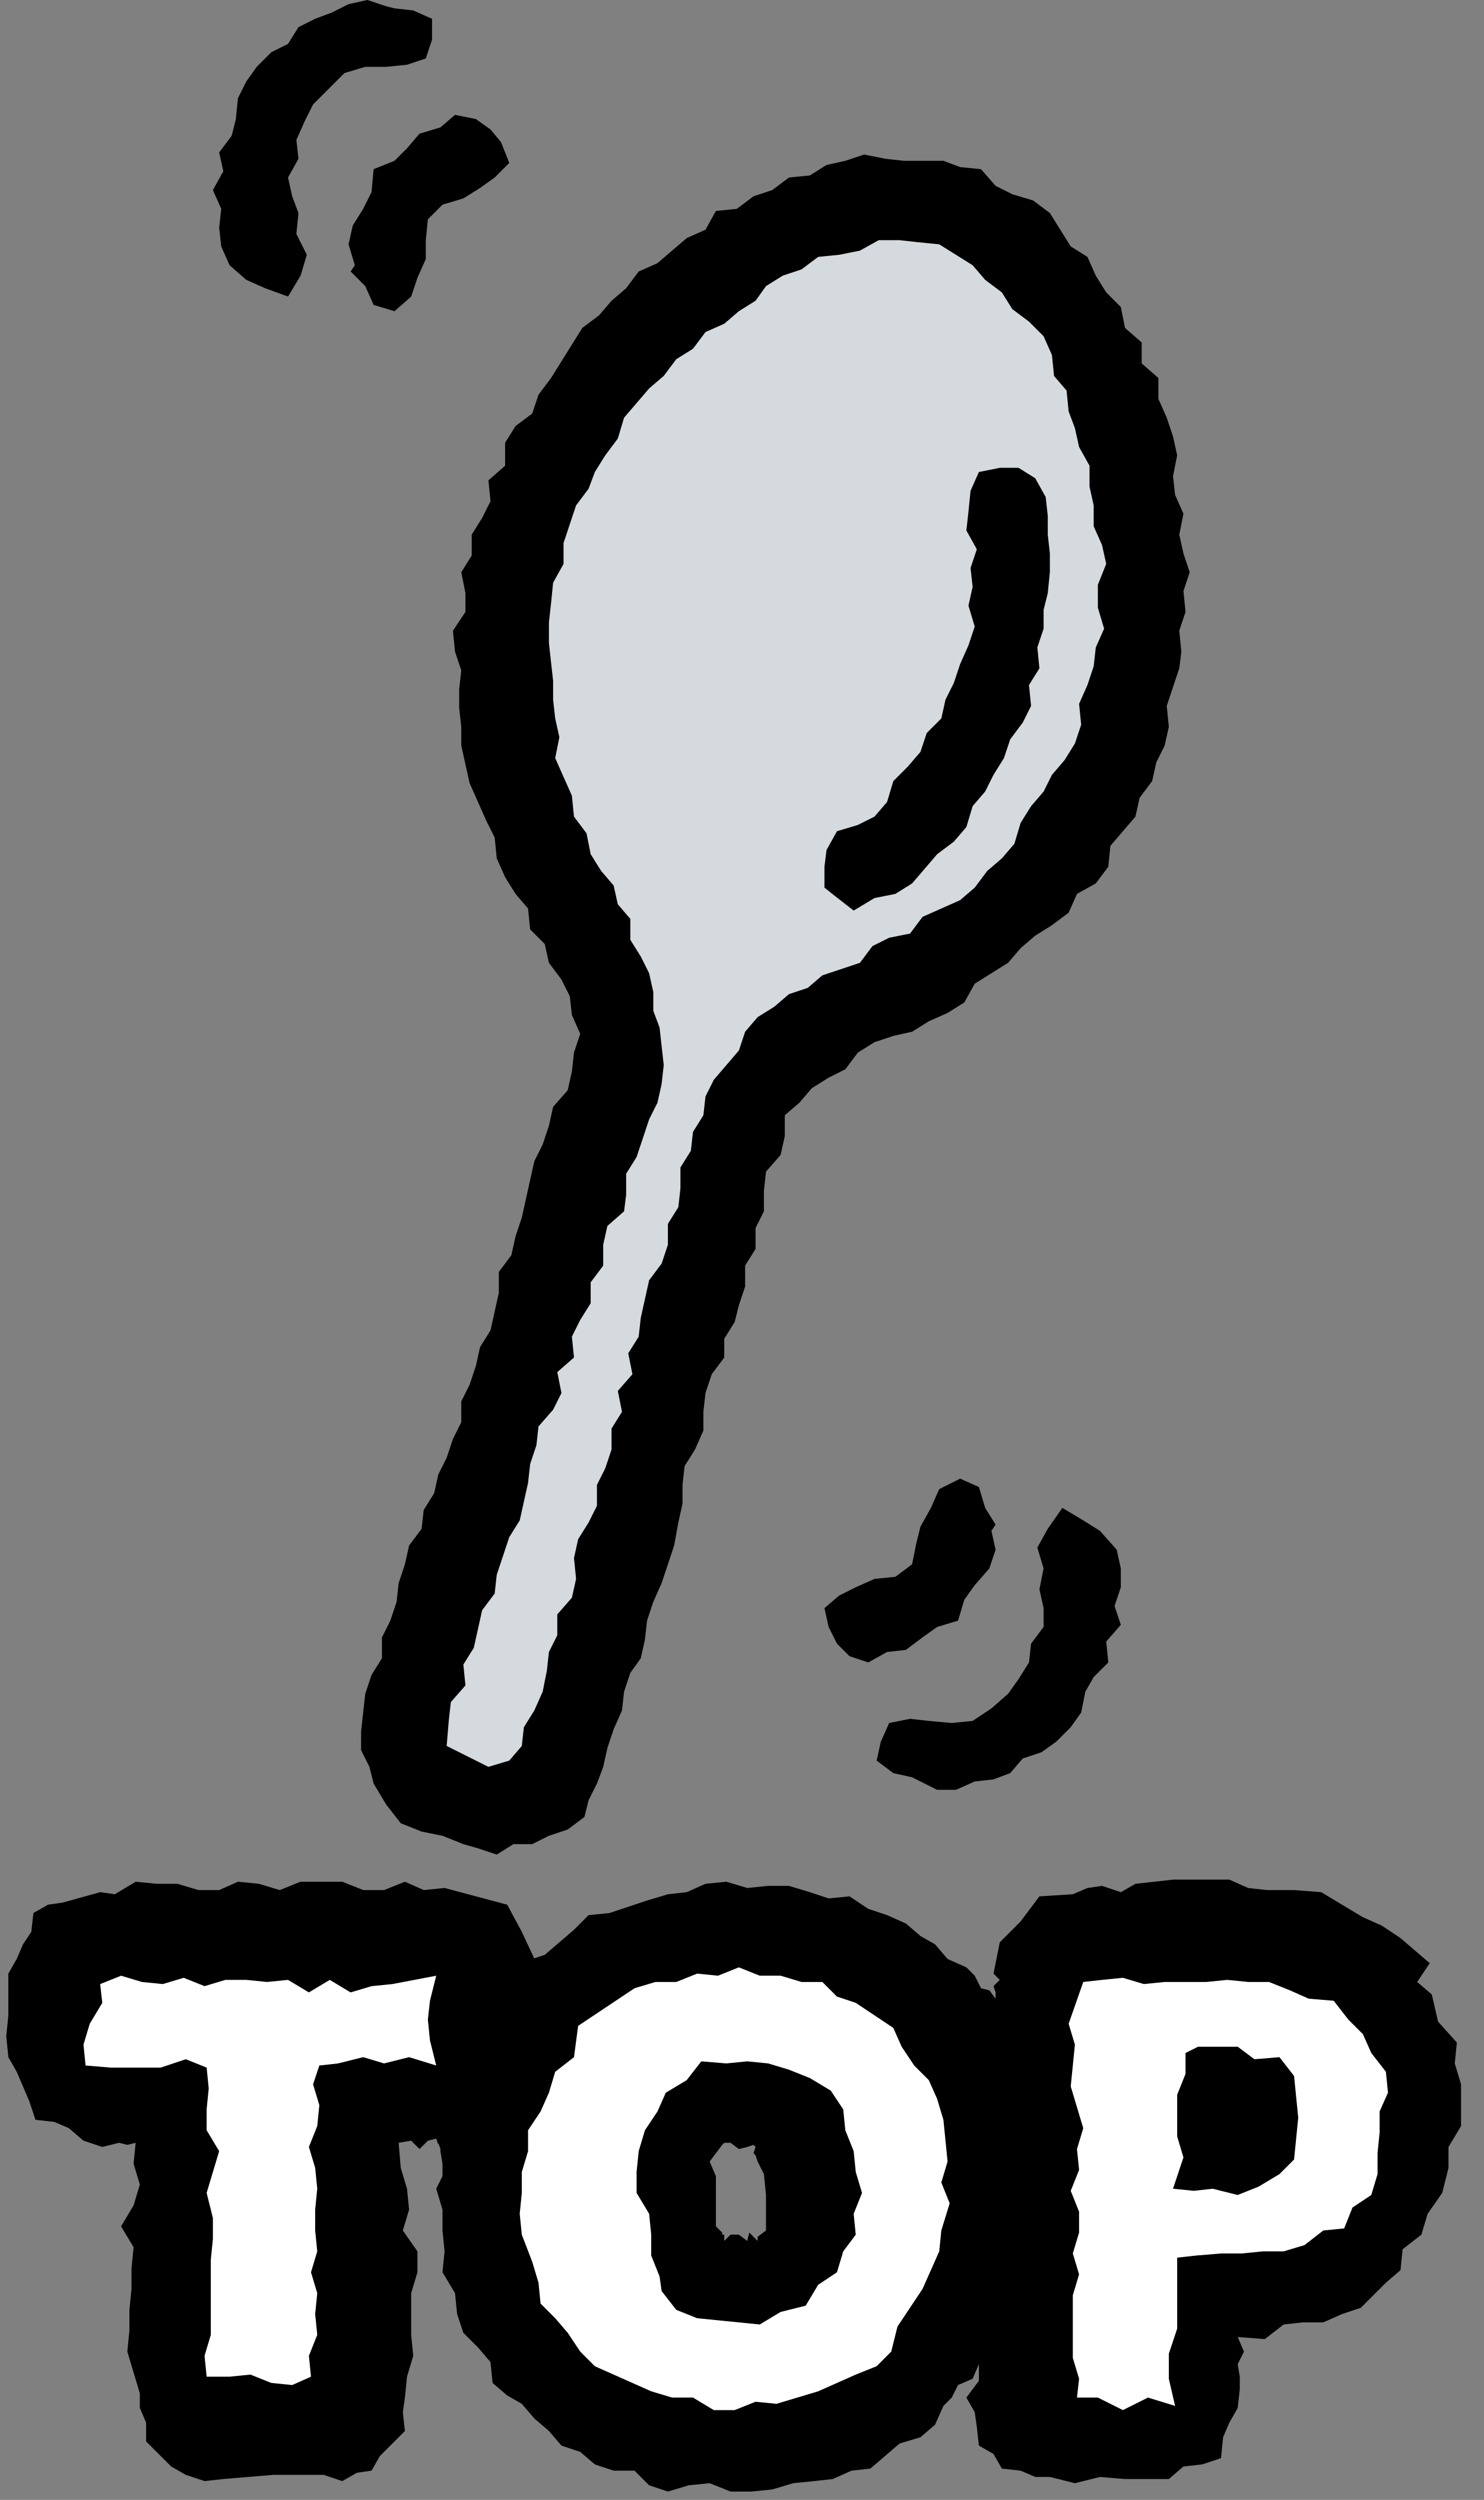 <?xml version="1.0" encoding="utf-8"?>
<!-- Generator: Adobe Illustrator 27.5.0, SVG Export Plug-In . SVG Version: 6.00 Build 0)  -->
<svg version="1.1" id="_レイヤー_2" xmlns="http://www.w3.org/2000/svg" xmlns:xlink="http://www.w3.org/1999/xlink" x="0px"
	 y="0px" viewBox="0 0 71.1 119.7" style="enable-background:new 0 0 71.1 119.7;" xml:space="preserve">
<rect x="0" y="0" width="71.1" height="119.7" fill="#808080" stroke="none"/>
<style type="text/css">
	.st0{fill:#D5DADE;}
	.st1{fill:#FFFFFF;}
</style>
<g id="_装飾">
	<g>
		<g>
			<g>
				<polygon class="st0" points="22.8,86.5 23.7,86.5 24.6,86.4 25.4,86.1 26,85.4 26.8,85 27.3,84.1 27.2,83.2 27.6,82.3 
					27.8,81.4 27.9,80.5 28.5,79.7 28.4,78.7 28.8,77.9 29.1,77 29.6,76.2 29.4,75.2 29.7,74.3 30,73.4 30.1,72.5 30.4,71.6 
					30.9,70.8 31,69.9 31.1,69 31.3,68.1 32,67.3 31.8,66.3 32.1,65.4 32.7,64.7 32.6,63.7 33.2,62.9 33.2,61.9 33.7,61.1 34,60.2 
					34.2,59.3 34.1,58.3 34.4,57.5 34.9,56.6 34.8,55.6 35.2,54.8 35.6,54 35.8,53.1 36.2,52.3 36.8,51.6 37.3,50.8 38.2,50.4 
					38.8,49.7 39.6,49.3 40.2,48.6 41.2,48.4 41.8,47.8 42.8,47.5 43.5,47 44.2,46.3 45.2,46.1 46,45.6 46.5,44.7 47.3,44.2 
					48,43.6 48.7,43 49.2,42.2 49.9,41.6 50.6,40.9 51.3,40.2 51.5,39.2 51.9,38.4 52.4,37.6 53.2,36.9 53.1,35.9 53.5,35 
					54.1,34.2 54.2,33.3 54.4,32.4 54.7,31.5 54.6,30.5 54.5,29.6 54.6,28.7 54.8,27.8 54.9,26.8 54.9,25.9 54.6,25 54.7,24.1 
					54.6,23.1 54.3,22.2 53.9,21.4 53.7,20.5 53.4,19.6 53,18.8 53,17.8 52.5,17 52.1,16.2 51.5,15.4 51,14.6 50.6,13.8 49.9,13.2 
					49.2,12.6 48.8,11.6 48.1,11.1 47.1,10.9 46.3,10.4 45.5,10 44.5,10 43.7,9.7 42.7,9.5 41.8,9.9 40.9,9.7 39.9,9.8 39.2,10.5 
					38.3,10.8 37.3,10.9 36.5,11.2 35.8,12 34.9,12.3 34.1,12.8 33.4,13.4 32.8,14.1 32,14.6 31.6,15.5 30.6,15.8 30.2,16.7 
					29.4,17.2 28.8,18 28.5,18.9 28,19.7 27.2,20.3 26.8,21.1 26.3,21.9 25.9,22.7 25.7,23.6 25.4,24.5 24.9,25.3 25,26.4 
					24.7,27.2 24.4,28.1 24.1,29 24.2,30 24.1,30.9 24.2,31.9 24.1,32.8 24.3,33.7 24,34.7 24.3,35.6 24.4,36.6 24.7,37.4 
					24.9,38.4 25.6,39.1 25.8,40.1 26.3,40.8 26.7,41.7 27.1,42.6 27.6,43.3 27.9,44.2 28.4,44.9 28.5,45.9 29.1,46.7 29.3,47.5 
					29.6,48.4 29.7,49.3 29.6,50.2 29.5,51.2 29.2,52 29.2,53 28.8,53.8 28.3,54.6 28,55.5 27.9,56.4 27.4,57.2 27.1,58.1 27,59 
					26.6,59.8 26.3,60.7 26.2,61.7 25.9,62.5 25.6,63.4 25.2,64.2 24.9,65.1 24.7,66 24.1,66.8 24.3,67.8 23.6,68.6 23.3,69.4 
					23.3,70.4 22.7,71.2 22.5,72.1 22.5,73 22.1,73.9 22,74.8 21.5,75.6 21.4,76.6 21.1,77.4 20.8,78.3 20.3,79.1 20.2,80 
					19.6,80.8 19.6,81.8 19.3,82.7 19.3,83.6 19.6,84.5 20,85.3 21,85.6 21.8,86.1 				"/>
				<path d="M19.2,87.3l-0.7-0.9l-0.6-1l-0.2-0.8l-0.4-0.8v-0.9l0.1-0.9l0.1-0.9l0.3-0.9l0.5-0.8v-1l0.4-0.8l0.3-0.9l0.1-0.9
					l0.3-0.9l0.2-0.9l0.6-0.8l0.1-0.9l0.5-0.8l0.2-0.9l0.4-0.8l0.3-0.9l0.4-0.8v-1l0.4-0.8l0.3-0.9l0.2-0.9l0.5-0.8l0.2-0.9l0.2-0.9
					v-1l0.6-0.8l0.2-0.9l0.3-0.9l0.2-0.9l0.2-0.9l0.2-0.9l0.4-0.8l0.3-0.9l0.2-0.9l0.7-0.8l0.2-0.9l0.1-0.9l0.3-0.9l-0.4-0.9
					l-0.1-0.9l-0.4-0.8l-0.6-0.8l-0.2-0.9l-0.7-0.7l-0.1-1l-0.6-0.7L24.2,42l-0.4-0.9l-0.1-1l-0.4-0.8l-0.4-0.9l-0.4-0.9l-0.2-0.9
					l-0.2-0.9v-0.9L22,33.9V33l0.1-0.9l-0.3-0.9l-0.1-1l0.6-0.9v-0.9l-0.2-1l0.5-0.8v-1l0.5-0.8l0.4-0.8l-0.1-1l0.8-0.7v-1.1
					l0.5-0.8l0.8-0.6l0.3-0.9l0.6-0.8l0.5-0.8l0.5-0.8l0.5-0.8l0.8-0.6l0.6-0.7l0.7-0.6l0.6-0.8l0.9-0.4l0.7-0.6l0.7-0.6l0.9-0.4
					l0.5-0.9l1-0.1l0.8-0.6L37,9.1l0.8-0.6l1-0.1l0.8-0.5l0.9-0.2l0.9-0.3l1,0.2l0.9,0.1h0.9h1L46,8l1,0.1l0.7,0.8l0.8,0.4l1,0.3
					l0.8,0.6l0.5,0.8l0.5,0.8l0.8,0.5l0.4,0.9L53,14l0.7,0.7l0.2,1l0.8,0.7v1l0.8,0.7v1l0.4,0.9l0.3,0.9l0.2,0.9l-0.2,1l0.1,0.9
					l0.4,0.9l-0.2,1l0.2,0.9l0.3,0.9l-0.3,0.9l0.1,1l-0.3,0.9l0.1,1L56.5,32l-0.3,0.9l-0.3,0.9l0.1,1l-0.2,0.9l-0.4,0.8l-0.2,0.9
					l-0.6,0.8l-0.2,0.9l-0.6,0.7l-0.6,0.7l-0.1,1l-0.6,0.8l-0.9,0.5l-0.4,0.9l-0.8,0.6l-0.8,0.5l-0.7,0.6l-0.6,0.7l-0.8,0.5
					l-0.8,0.5L46.2,48l-0.8,0.5l-0.9,0.4l-0.8,0.5l-0.9,0.2l-0.9,0.3l-0.8,0.5l-0.6,0.8l-0.8,0.4l-0.8,0.5l-0.6,0.7l-0.7,0.6v1
					l-0.2,0.9l-0.7,0.8L36.6,57v1l-0.4,0.8v1l-0.5,0.8v1l-0.3,0.9l-0.2,0.8l-0.5,0.8V65l-0.6,0.8l-0.3,0.9l-0.1,0.9v0.9l-0.4,0.9
					l-0.5,0.8l-0.1,0.9V72l-0.2,0.9L32.3,74L32,74.9l-0.3,0.9l-0.4,0.9L31,77.6l-0.1,0.9l-0.2,0.9l-0.5,0.7L29.9,81l-0.1,0.9
					l-0.4,0.9l-0.3,0.9l-0.2,0.9l-0.3,0.8l-0.4,0.8L28,87l-0.8,0.6l-0.9,0.3l-0.8,0.4h-0.9l-0.8,0.5l-0.9-0.3l-0.7-0.2l-1-0.4
					l-1-0.2L19.2,87.3L19.2,87.3z M47.2,13.4l-0.6-0.7l-0.8-0.5L45,11.7l-1-0.1l-0.9-0.1h-1L41.2,12l-1,0.2l-1,0.1l-0.8,0.6
					l-0.9,0.3l-0.8,0.5l-0.5,0.7l-0.8,0.5l-0.7,0.6l-0.9,0.4l-0.6,0.8l-0.8,0.5L31.8,18l-0.7,0.6l-0.6,0.7L29.9,20l-0.3,1L29,21.8
					l-0.5,0.8l-0.3,0.8l-0.6,0.8l-0.3,0.9L27,26v1l-0.5,0.9l-0.1,1l-0.1,0.9v1l0.1,0.9l0.1,0.9v0.9l0.1,0.9l0.2,0.9l-0.2,1l0.4,0.9
					l0.4,0.9l0.1,1l0.6,0.8l0.2,1l0.5,0.8l0.6,0.7l0.2,0.9l0.6,0.7v1l0.5,0.8l0.4,0.8l0.2,0.9v0.9l0.3,0.8l0.1,0.9l0.1,0.9l-0.1,0.9
					l-0.2,0.9l-0.4,0.8l-0.3,0.9l-0.3,0.9L30,56.2v1L29.9,58l-0.8,0.7l-0.2,0.9v1l-0.6,0.8v1l-0.5,0.8L27.4,64l0.1,1l-0.8,0.7l0.2,1
					l-0.4,0.8l-0.7,0.8l-0.1,0.9l-0.3,0.9L25.3,71l-0.2,0.9l-0.2,0.9l-0.5,0.8l-0.3,0.9l-0.3,0.9l-0.1,0.9l-0.6,0.8L22.9,78
					l-0.2,0.9l-0.5,0.8l0.1,1l-0.7,0.8l-0.1,0.9l-0.1,1.2l1,0.5l1,0.5l1-0.3l0.6-0.7l0.1-0.9l0.5-0.8L26,81l0.2-1l0.1-0.9l0.4-0.8
					v-1l0.7-0.8l0.2-0.9l-0.1-1l0.2-0.9l0.5-0.8l0.4-0.8v-1l0.4-0.8l0.3-0.9v-1l0.5-0.8l-0.2-1l0.7-0.8l-0.2-1l0.5-0.8l0.1-0.9
					l0.2-0.9l0.2-0.9l0.6-0.8l0.3-0.9v-1l0.5-0.8l0.1-0.9v-1l0.5-0.8l0.1-0.9l0.5-0.8l0.1-0.9l0.4-0.8l0.6-0.7l0.6-0.7l0.3-0.9
					l0.6-0.7l0.8-0.5l0.7-0.6l0.9-0.3l0.7-0.6l0.9-0.3l0.9-0.3l0.6-0.8l0.8-0.4l1-0.2l0.6-0.8l0.9-0.4l0.9-0.4l0.7-0.6l0.6-0.8
					l0.7-0.6l0.6-0.7l0.3-1l0.5-0.8l0.6-0.7l0.4-0.8l0.6-0.7l0.5-0.8l0.3-0.9l-0.1-1l0.4-0.9l0.3-0.9l0.1-0.9l0.4-0.9l-0.3-1V28
					l0.4-1l-0.2-0.9l-0.4-0.9v-1l-0.2-0.9v-1l-0.5-0.9l-0.2-0.9l-0.3-0.8l-0.1-1L50.5,18l-0.1-1L50,16.1l-0.7-0.7l-0.8-0.6L48,14
					L47.2,13.4L47.2,13.4z"/>
			</g>
			<polygon points="40,42.9 39.5,42.5 39.5,41.5 39.6,40.7 40.1,39.8 41.1,39.5 41.9,39.1 42.5,38.4 42.8,37.4 43.5,36.7 44.1,36 
				44.4,35.1 45.1,34.4 45.3,33.5 45.7,32.7 46,31.8 46.4,30.9 46.7,30 46.4,29 46.6,28.1 46.5,27.2 46.8,26.3 46.3,25.4 46.4,24.5 
				46.5,23.5 46.9,22.6 47.9,22.4 48.8,22.4 49.6,22.9 50.1,23.8 50.2,24.7 50.2,25.6 50.3,26.5 50.3,27.4 50.2,28.4 50,29.2 
				50,30.1 49.7,31 49.8,32 49.3,32.8 49.4,33.8 49,34.6 48.4,35.4 48.1,36.3 47.6,37.1 47.2,37.9 46.6,38.6 46.3,39.6 45.7,40.3 
				44.9,40.9 44.3,41.6 43.7,42.3 42.9,42.8 41.9,43 40.9,43.6 			"/>
		</g>
		<polygon points="44.1,85.3 43.7,85.1 42.8,84.9 42,84.3 42.2,83.4 42.6,82.5 43.6,82.3 44.5,82.4 45.6,82.5 46.6,82.4 47.5,81.8 
			48.3,81.1 48.8,80.4 49.3,79.6 49.4,78.7 50,77.9 50,77 49.8,76.1 50,75.1 49.7,74.1 50.2,73.2 50.9,72.2 51.9,72.8 52.7,73.3 
			53.5,74.2 53.7,75.1 53.7,76 53.4,76.9 53.7,77.8 53,78.6 53.1,79.6 52.4,80.3 52,81 51.8,82 51.3,82.7 50.6,83.4 49.9,83.9 
			49,84.2 48.4,84.9 47.6,85.2 46.7,85.3 45.8,85.7 44.9,85.7 		"/>
		<polygon points="47.7,73 47.5,73.3 47.7,74.2 47.4,75.1 46.7,75.9 46.2,76.6 45.9,77.6 44.9,77.9 44.2,78.4 43.4,79 42.5,79.1 
			41.6,79.6 40.7,79.3 40.1,78.7 39.7,77.9 39.5,77 40.2,76.4 41,76 41.9,75.6 42.9,75.5 43.7,74.9 43.9,73.9 44.1,73.1 44.6,72.2 
			45,71.3 46,70.8 46.9,71.2 47.2,72.2 		"/>
		<polygon points="18.5,0.3 18.9,0.4 19.8,0.5 20.7,0.9 20.7,1.9 20.4,2.8 19.5,3.1 18.5,3.2 17.5,3.2 16.5,3.5 15.7,4.3 15,5 
			14.6,5.8 14.2,6.7 14.3,7.6 13.8,8.5 14,9.4 14.3,10.2 14.2,11.2 14.7,12.2 14.4,13.2 13.8,14.2 12.7,13.8 11.8,13.4 11,12.7 
			10.6,11.8 10.5,10.9 10.6,10 10.2,9.1 10.7,8.2 10.5,7.3 11.1,6.5 11.3,5.7 11.4,4.7 11.8,3.9 12.3,3.2 13,2.5 13.8,2.1 14.3,1.3 
			15.1,0.9 15.9,0.6 16.7,0.2 17.6,0 		"/>
		<polygon points="16.8,13 17,12.7 16.7,11.7 16.9,10.8 17.4,10 17.8,9.2 17.9,8.1 18.9,7.7 19.5,7.1 20.1,6.4 21.1,6.1 21.8,5.5 
			22.8,5.7 23.5,6.2 24,6.8 24.4,7.8 23.7,8.5 23,9 22.2,9.5 21.2,9.8 20.5,10.5 20.4,11.5 20.4,12.4 20,13.3 19.7,14.2 18.9,14.9 
			17.9,14.6 17.5,13.7 		"/>
	</g>
</g>
<g>
	<path d="M67.1,92.8l-0.9-0.6l-0.9-0.4l-1-0.6l-1-0.6L62,90.5h-1.3l-0.9-0.1l-0.9-0.4H58h-0.9L56.2,90l-0.9,0.1l-0.9,0.1l-0.7,0.4
		l-0.9-0.3l-0.7,0.1l-0.7,0.3l-1.6,0.1l-0.9,1.2l-1,1l-0.3,1.5l0.3,0.3l-0.3,0.3l0.1,0.3v0.3l-0.3-0.4l-0.4-0.1l-0.3-0.6l-0.4-0.4
		l-0.9-0.4l-0.6-0.7l-0.7-0.4l-0.7-0.6l-0.9-0.4l-0.9-0.3l-0.9-0.6l-1,0.1l-0.9-0.3l-1-0.3h-1l-1,0.1l-1-0.3l-1,0.1l-0.9,0.4
		l-0.9,0.1l-1,0.3l-0.9,0.3l-0.9,0.3l-1,0.1l-0.7,0.7l-0.7,0.6l-0.7,0.6l-0.9,0.3h-0.1l0.3,0.3l-0.1-0.3l0.4,0.1l-0.7-1.5l-0.7-1.3
		l-1.5-0.4l-1.5-0.4l-1,0.1l-0.9-0.4l-1,0.4h-1l-1-0.4h-1h-1l-1,0.4l-1-0.3l-1-0.1l-0.9,0.4h-1l-1-0.3h-1l-1-0.1l-1,0.6l-0.7-0.1
		L3,91.1l-0.7,0.1l-0.7,0.4l-0.1,0.9l-0.4,0.6l-0.3,0.7l-0.4,0.7v1v1l-0.1,1l0.1,1l0.4,0.7l0.3,0.7l0.3,0.7l0.3,0.9l0.9,0.1l0.7,0.3
		l0.7,0.6l0.9,0.3l0.4-0.1l0.4-0.1l0.4,0.1l0.4-0.1l-0.1,1l0.3,1l-0.3,1l-0.6,1l0.6,1l-0.1,1v1l-0.1,1v1l-0.1,1l0.3,1l0.3,1v0.7
		l0.3,0.7v0.9l0.6,0.6l0.6,0.6l0.7,0.4l0.9,0.3l0.9-0.1l1.2-0.1l1.2-0.1h1.2h1.2l0.9,0.3l0.7-0.4l0.7-0.1l0.4-0.7l0.6-0.6l0.6-0.6
		l-0.1-0.9l0.1-0.7l0.1-1l0.3-1l-0.1-1v-1v-1l0.3-1v-1l-0.7-1l0.3-1l-0.1-1l-0.3-1l-0.1-1.2l0.6-0.1l0.4,0.4l0.4-0.4l0.4-0.1
		l0.1,0.3v-0.1l0.1,0.3v-0.3v0.4l0.1,0.6v0.6l-0.3,0.6l0.3,1v1l0.1,1l-0.1,1l0.6,1l0.1,1l0.3,0.9l0.7,0.7l0.6,0.7l0.1,1l0.7,0.6
		l0.7,0.4l0.6,0.7l0.7,0.6l0.6,0.7l0.9,0.3l0.7,0.6l0.9,0.3h1l0.7,0.7l0.9,0.3l1-0.3l1-0.1l1,0.4h1l1-0.1l1-0.3l1-0.1l0.9-0.1
		l0.9-0.4l0.9-0.1l0.7-0.6l0.7-0.6l1-0.3l0.7-0.6l0.4-0.9l0.4-0.4l0.3-0.6l0.7-0.3l0.3-0.7v0.4v0.4l-0.3,0.4l-0.3,0.4l0.4,0.7
		l0.1,0.7l0.1,0.9l0.7,0.4l0.4,0.7l0.9,0.1l0.7,0.3h0.7l1.2,0.3l1.2-0.3l1.2,0.1h1.2h0.9l0.7-0.6l0.9-0.1l0.9-0.3l0.1-1l0.3-0.7
		l0.4-0.7l0.1-0.9v-0.6l-0.1-0.6l0.3-0.6l-0.3-0.7l1.3,0.1l0.9-0.7l0.9-0.1h1l0.9-0.4l0.9-0.3l0.6-0.6l0.6-0.6l0.7-0.6l0.1-1
		l0.9-0.7l0.3-1l0.7-1l0.3-1.2v-1l0.6-1v-1v-1l-0.3-1l0.1-1l-0.9-1l-0.3-1.3l-0.7-0.6L68.5,94l-0.7-0.6L67.1,92.8z M34.6,102.7
		L34.6,102.7l0.1-0.1h0.3l0.4,0.3l0.4-0.1l0.3-0.1l0.1,0.1l-0.1,0.3l0.1,0.1l0.1,0.3l0.3,0.6l0.1,1v1v0.7l-0.4,0.3v0.1v0.1l-0.4-0.4
		l-0.1,0.4l-0.4-0.3l-0.4,0l-0.3,0.3V107h-0.1v-0.1l-0.3-0.3v-0.7v-1v-0.7l-0.3-0.7l0.3-0.4L34.6,102.7z"/>
	<g>
		<g>
			<path class="st1" d="M20.9,94.6l-0.3,1.2l-0.1,0.9l0.1,1l0.3,1.2l-1.3-0.4l-1.2,0.3l-1-0.3l-1.2,0.3l-0.9,0.1l-0.3,0.9l0.3,1
				l-0.1,1l-0.4,1l0.3,1l0.1,1l-0.1,1v1l0.1,1l-0.3,1l0.3,1l-0.1,1l0.1,1l-0.4,1l0.1,1l-0.9,0.4l-1-0.1l-1-0.4l-1,0.1H9.9l-0.1-1
				l0.3-1v-1v-1v-1l0-0.6l0.1-1v-1l-0.3-1.2l0.3-1l0.3-1L9.9,102v-1l0.1-1l-0.1-1l-1-0.4l-1.2,0.4H6.5H5.3l-1.2-0.1l-0.1-1l0.3-1
				l0.6-1l-0.1-0.9l1-0.4l1,0.3l1,0.1l1-0.3l1,0.4l1-0.3h1l1,0.1l1-0.1l1,0.6l1-0.6l1,0.6l1-0.3l1-0.1L20.9,94.6z"/>
		</g>
		<g>
			<path class="st1" d="M27.7,97l0.9-0.6l0.9-0.6l0.9-0.6l1-0.3h1l1-0.4l1,0.1l1-0.4l1,0.4h1l1,0.3h1l0.7,0.7l0.9,0.3l0.9,0.6
				l0.9,0.6l0.4,0.9l0.6,0.9l0.7,0.7l0.4,0.9l0.3,1l0.1,1l0.1,1l-0.3,1l0.4,1l-0.4,1.3l-0.1,1l-0.4,0.9l-0.4,0.9l-0.6,0.9l-0.6,0.9
				l-0.3,1.2l-0.7,0.7l-1,0.4l-0.9,0.4l-0.9,0.4l-1,0.3l-1,0.3l-1-0.1l-1,0.4h-1l-1-0.6h-1l-1-0.3l-0.9-0.4l-0.9-0.4l-0.9-0.4
				l-0.7-0.7l-0.6-0.9l-0.6-0.7l-0.7-0.7l-0.1-1l-0.3-1L25,107l-0.1-1l0.1-1v-1l0.3-1v-1l0.6-0.9l0.4-0.9l0.3-1l0.9-0.7L27.7,97z
				 M31.7,109.7l0.7,0.9l1,0.4l1,0.1l1,0.1l1,0.1l1-0.6l1.2-0.3l0.6-1l0.9-0.6l0.3-1L41,107l-0.1-1l0.4-1l-0.3-1l-0.1-1l-0.4-1
				l-0.1-1l-0.6-0.9l-1-0.6l-1-0.4l-1-0.3l-1-0.1l-1,0.1l-1.2-0.1l-0.7,0.9l-1,0.6l-0.4,0.9l-0.6,0.9l-0.3,1l-0.1,1v1l0.6,1l0.1,1v1
				l0.4,1L31.7,109.7z"/>
		</g>
		<g>
			<path class="st1" d="M51.9,94.9l0.9-0.1l1-0.1l1,0.3l1-0.1h1h1l1-0.1l1,0.1h1l1,0.4l0.9,0.4l1.2,0.1l0.7,0.9l0.7,0.7l0.4,0.9
				l0.7,0.9l0.1,1l-0.4,0.9v1l-0.1,1v1l-0.3,1l-0.9,0.6l-0.4,1l-1,0.1l-0.9,0.7l-1,0.3h-1l-1,0.1h-1l-1.2,0.1l-0.9,0.1v1v1.2v1.2
				l-0.4,1.2v1.2l0.3,1.3l-1.3-0.4l-1.2,0.6l-1.2-0.6h-1l0.1-0.9l-0.3-1v-1v-1v-1l0.3-1l-0.3-1l0.3-1v-1l-0.4-1l0.4-1l-0.1-1l0.3-1
				l-0.3-1l-0.3-1l0.1-1l0.1-1l-0.3-1L51.9,94.9z M56.2,104.8l1,0.1l0.9-0.1l1.2,0.3l1-0.4l1-0.6l0.7-0.7l0.1-1l0.1-1l-0.1-1l-0.1-1
				l-0.7-0.9l-1.2,0.1L59.3,98h-1h-0.9l-0.6,0.3v1l-0.4,1v1v1l0.3,1L56.2,104.8z"/>
		</g>
	</g>
</g>
</svg>
